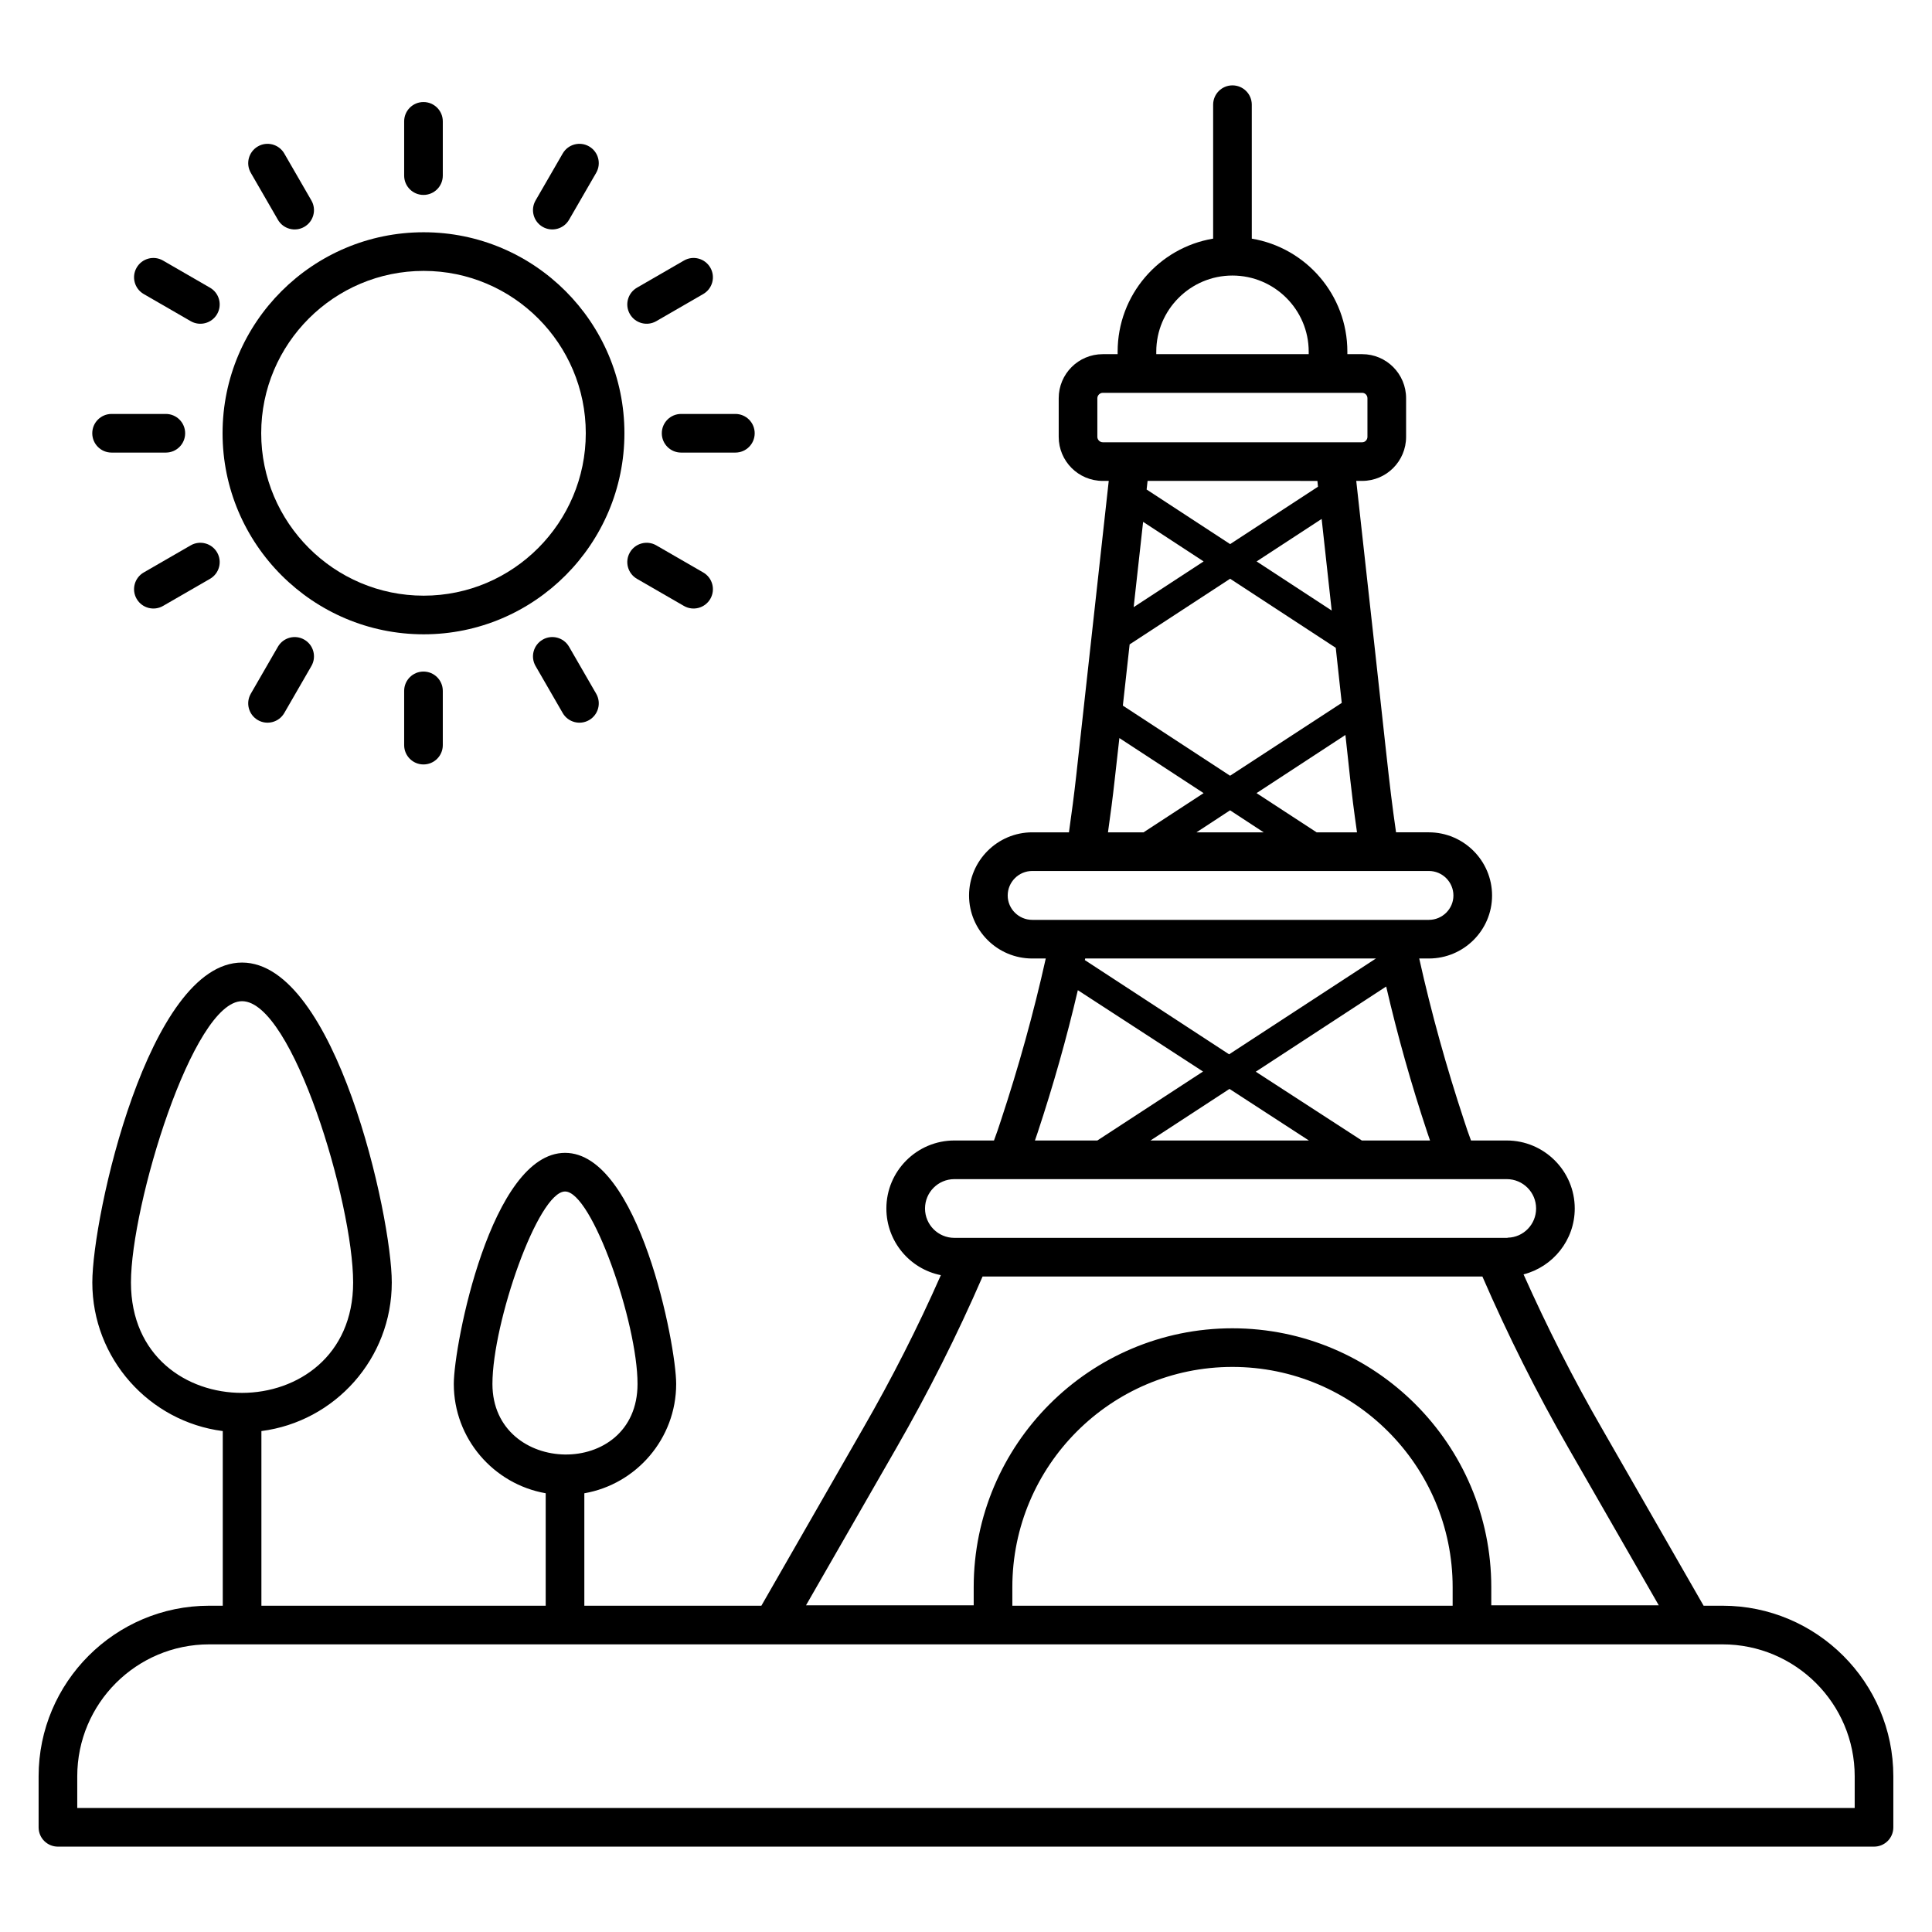 <?xml version="1.0" encoding="UTF-8"?>
<svg width="1200pt" height="1200pt" version="1.1" viewBox="0 0 1200 1200" xmlns="http://www.w3.org/2000/svg">
 <path d="m1069.9 997.34h-11.758l-63.121-110.04c-17.879-30.961-34.082-63-48.719-95.758 18.242-4.684 31.801-21.242 31.801-40.922 0-23.277-18.961-42.242-42.238-42.242h-22.199c-1.559-4.203-3-8.277-4.32-12.48-10.918-33-20.281-66.598-27.84-100.56h6c21.602 0 39.242-17.52 39.242-39.121 0-21.602-17.641-39.242-39.242-39.242h-20.398c-4.981-34.867-4.426-36.383-24.719-218.28h3.719c15 0 27.242-12.242 27.242-27.359v-24c0-15.121-12.242-27.359-27.242-27.359h-9.238v-1.562c0-35.266-25.66-64.531-59.359-70.188l-0.008-83.203c0-6.633-5.367-12-12-12-6.633 0-12 5.367-12 12v83.191c-0.012 0-0.027 0-0.039 0.004-33.602 5.641-59.281 34.918-59.281 70.199v1.562h-9.242c-15.121 0-27.359 12.242-27.359 27.359v24c0 15.121 12.238 27.359 27.359 27.359h3.719l-20.16 182.76c-1.32 11.879-2.879 23.758-4.559 35.52h-22.801c-21.602 0-39.242 17.641-39.242 39.242s17.641 39.121 39.242 39.121l8.402-0.004c-7.559 33.961-16.922 67.559-27.84 100.56-1.32 4.203-2.762 8.277-4.32 12.48h-24.602c-23.281 0-42.238 18.961-42.238 42.242 0 20.398 14.52 37.559 33.84 41.398-14.398 32.641-30.602 64.441-48.359 95.281l-63.121 110.04h-109.96v-69.836c0.016 0 0.027 0 0.043-0.004 32.281-5.641 57-33.957 57-67.918 0-24.242-23.16-143.52-69-143.52-45.961 0-69.121 119.28-69.121 143.52 0 33.945 24.699 62.25 57.078 67.906v69.852h-176.58v-108.48c45.711-5.891 80.98-45.004 80.98-92.277 0-41.164-34.918-198.72-93-198.72-58.078 0-93 157.56-93 198.72 0 47.277 35.398 86.398 81 92.277h0.02v108.48h-8.418c-58.441 0.004-105.96 47.523-105.96 105.96v31.68c0 6.723 5.398 12 12 12h1128c6.602 0 12-5.277 12-12v-31.68c0-58.441-47.641-105.96-106.08-105.96zm-764.04-137.76c0-38.039 28.32-119.52 45.121-119.52 16.68 0 45 81.48 45 119.52 0 59.516-90.121 57.395-90.121 0zm-224.52-63c0-48 38.398-174.72 69-174.72 31.441 0 69 125.4 69 174.72 0 91.23-138 91.613-138 0zm805.2-93.121c0.602 1.68 1.078 3.242 1.68 4.918h-42.359l-65.879-42.719 81-52.918c7.078 30.598 15.602 60.84 25.559 90.719zm-212.52-108.12h180.6l-91.199 59.52-89.641-58.559c0.117-0.238 0.238-0.598 0.238-0.961zm138.96 113.04h-98.398l49.078-32.039zm4.801-191.4-37.32-24.359 55.199-36.121c2.582 22.68 3.195 32.449 7.199 60.48zm3.117-194.66 0.004 0.027 6.238 56.867-46.637-30.496zm-2.277-20.016-54.566 35.652-51.867-33.91 0.594-5.344 105.48 0.004zm-114.48 74.762 5.867-52.934 37.586 24.582-43.457 28.398zm-2.519 23.277 0.012-0.094 62.414-40.781 65.617 42.906v0.008l3.719 34.203-69.359 45.242-66.602-43.562zm83.277 116.64h-41.758l20.879-13.68zm-66.719-298.56c0-26.039 21.242-47.277 47.281-47.277 26.16 0 47.398 21.242 47.398 47.277v1.562h-94.68zm-33.238 56.285c-1.801 0-3.359-1.562-3.359-3.359v-24c0-1.797 1.559-3.359 3.359-3.359h161.16c1.801 0 3.242 1.562 3.242 3.359v24c0 1.797-1.441 3.359-3.242 3.359h-161.16zm7.438 209.4 2.883-25.684 52.32 34.203-37.32 24.359h-22.082c1.559-10.918 3-21.961 4.199-32.879zm-51.238 87.238c-8.398 0-15.242-6.84-15.242-15.121 0-8.398 6.84-15.242 15.242-15.242h246.36c8.398 0 15.242 6.84 15.242 15.242 0 8.277-6.84 15.121-15.242 15.121h-246.36zm3.359 132.12c9.602-29.043 18-58.562 24.961-88.441l77.758 50.523-65.641 42.836h-38.762c0.605-1.676 1.082-3.238 1.684-4.918zm-51.719 65.398c-10.078 0-18.238-8.16-18.238-18.242 0-10.078 8.16-18.242 18.238-18.242h343.08c10.078 0 18.238 8.164 18.238 18.242 0 9.84-7.801 17.879-17.52 18.121-0.242 0.121-0.48 0.121-0.719 0.121h-343.08zm-36 130.44c19.801-34.441 37.68-69.961 53.52-106.44h310.44c15.84 36.48 33.602 72 53.398 106.44l56.16 97.797-104.04 0.004v-11.277c0-88.684-72.121-160.8-160.8-160.8-88.559 0-160.68 72.121-160.68 160.8v11.277h-104.16zm72 86.52c0-75.48 61.32-136.8 136.68-136.8 75.48 0 136.8 61.32 136.8 136.8v11.52h-273.48zm523.2 137.16h-1104v-19.68c0-45.242 36.719-81.961 81.961-81.961h939.96c45.242 0 82.082 36.723 82.082 81.961z"/>
 <path d="m263.16 393.98c68.758 0 124.68-56.039 124.68-124.92 0-68.883-55.918-124.8-124.68-124.8-68.879 0-124.92 55.918-124.92 124.8 0 68.879 56.043 124.92 124.92 124.92zm0-225.72c55.559 0 100.68 45.242 100.68 100.8s-45.121 100.92-100.68 100.92c-55.68 0-100.92-45.359-100.92-100.92 0-55.562 45.242-100.8 100.92-100.8z"/>
 <path d="m263.03 121.07c6.633 0 12-5.367 12-12v-33.691c0-6.633-5.367-12-12-12s-12 5.367-12 12v33.691c0 6.633 5.367 12 12 12z"/>
 <path d="m251.03 429.12v33.691c0 6.633 5.367 12 12 12s12-5.367 12-12v-33.691c0-6.633-5.367-12-12-12s-12 5.367-12 12z"/>
 <path d="m172.62 136.51c3.324 5.758 10.684 7.695 16.395 4.394 5.742-3.316 7.711-10.652 4.394-16.395l-16.84-29.168c-3.328-5.754-10.688-7.711-16.395-4.394-5.742 3.316-7.711 10.652-4.394 16.395z"/>
 <path d="m337.05 397.3c-5.742 3.316-7.711 10.652-4.394 16.395l16.852 29.18c3.324 5.758 10.684 7.695 16.395 4.394 5.742-3.316 7.711-10.652 4.394-16.395l-16.852-29.18c-3.316-5.754-10.676-7.711-16.395-4.394z"/>
 <path d="m89.266 182.63 29.18 16.852c5.723 3.305 13.074 1.352 16.395-4.394 3.316-5.742 1.348-13.078-4.394-16.395l-29.18-16.852c-5.731-3.328-13.078-1.359-16.395 4.394-3.316 5.742-1.348 13.078 4.394 16.395z"/>
 <path d="m395.63 359.52 29.168 16.84c5.68 3.281 13.039 1.395 16.395-4.394 3.316-5.742 1.348-13.078-4.394-16.395l-29.168-16.84c-5.731-3.305-13.078-1.336-16.395 4.394-3.316 5.742-1.348 13.078 4.394 16.395z"/>
 <path d="m69.309 281.11h33.691c6.633 0 12-5.367 12-12 0-6.633-5.367-12-12-12h-33.691c-6.633 0-12 5.367-12 12 0 6.633 5.367 12 12 12z"/>
 <path d="m411.06 269.11c0 6.633 5.367 12 12 12h33.691c6.633 0 12-5.367 12-12 0-6.633-5.367-12-12-12h-33.691c-6.633 0-12 5.367-12 12z"/>
 <path d="m118.45 338.73-29.18 16.84c-5.742 3.316-7.711 10.652-4.394 16.395 3.348 5.781 10.707 7.68 16.395 4.394l29.18-16.84c5.742-3.316 7.711-10.652 4.394-16.395-3.328-5.731-10.688-7.699-16.395-4.394z"/>
 <path d="m407.63 199.48 29.168-16.852c5.742-3.316 7.711-10.664 4.394-16.395-3.328-5.754-10.676-7.723-16.395-4.394l-29.168 16.852c-5.742 3.316-7.711 10.664-4.394 16.395 3.324 5.758 10.684 7.691 16.395 4.394z"/>
 <path d="m172.62 401.69-16.84 29.18c-3.316 5.742-1.348 13.078 4.394 16.395 5.68 3.281 13.039 1.395 16.395-4.394l16.84-29.18c3.316-5.742 1.348-13.078-4.394-16.395s-13.066-1.336-16.395 4.394z"/>
 <path d="m337.05 140.9c5.723 3.305 13.074 1.352 16.395-4.394l16.852-29.168c3.316-5.731 1.348-13.078-4.394-16.395-5.731-3.316-13.078-1.359-16.395 4.394l-16.852 29.168c-3.316 5.731-1.348 13.078 4.394 16.395z"/>
</svg>
